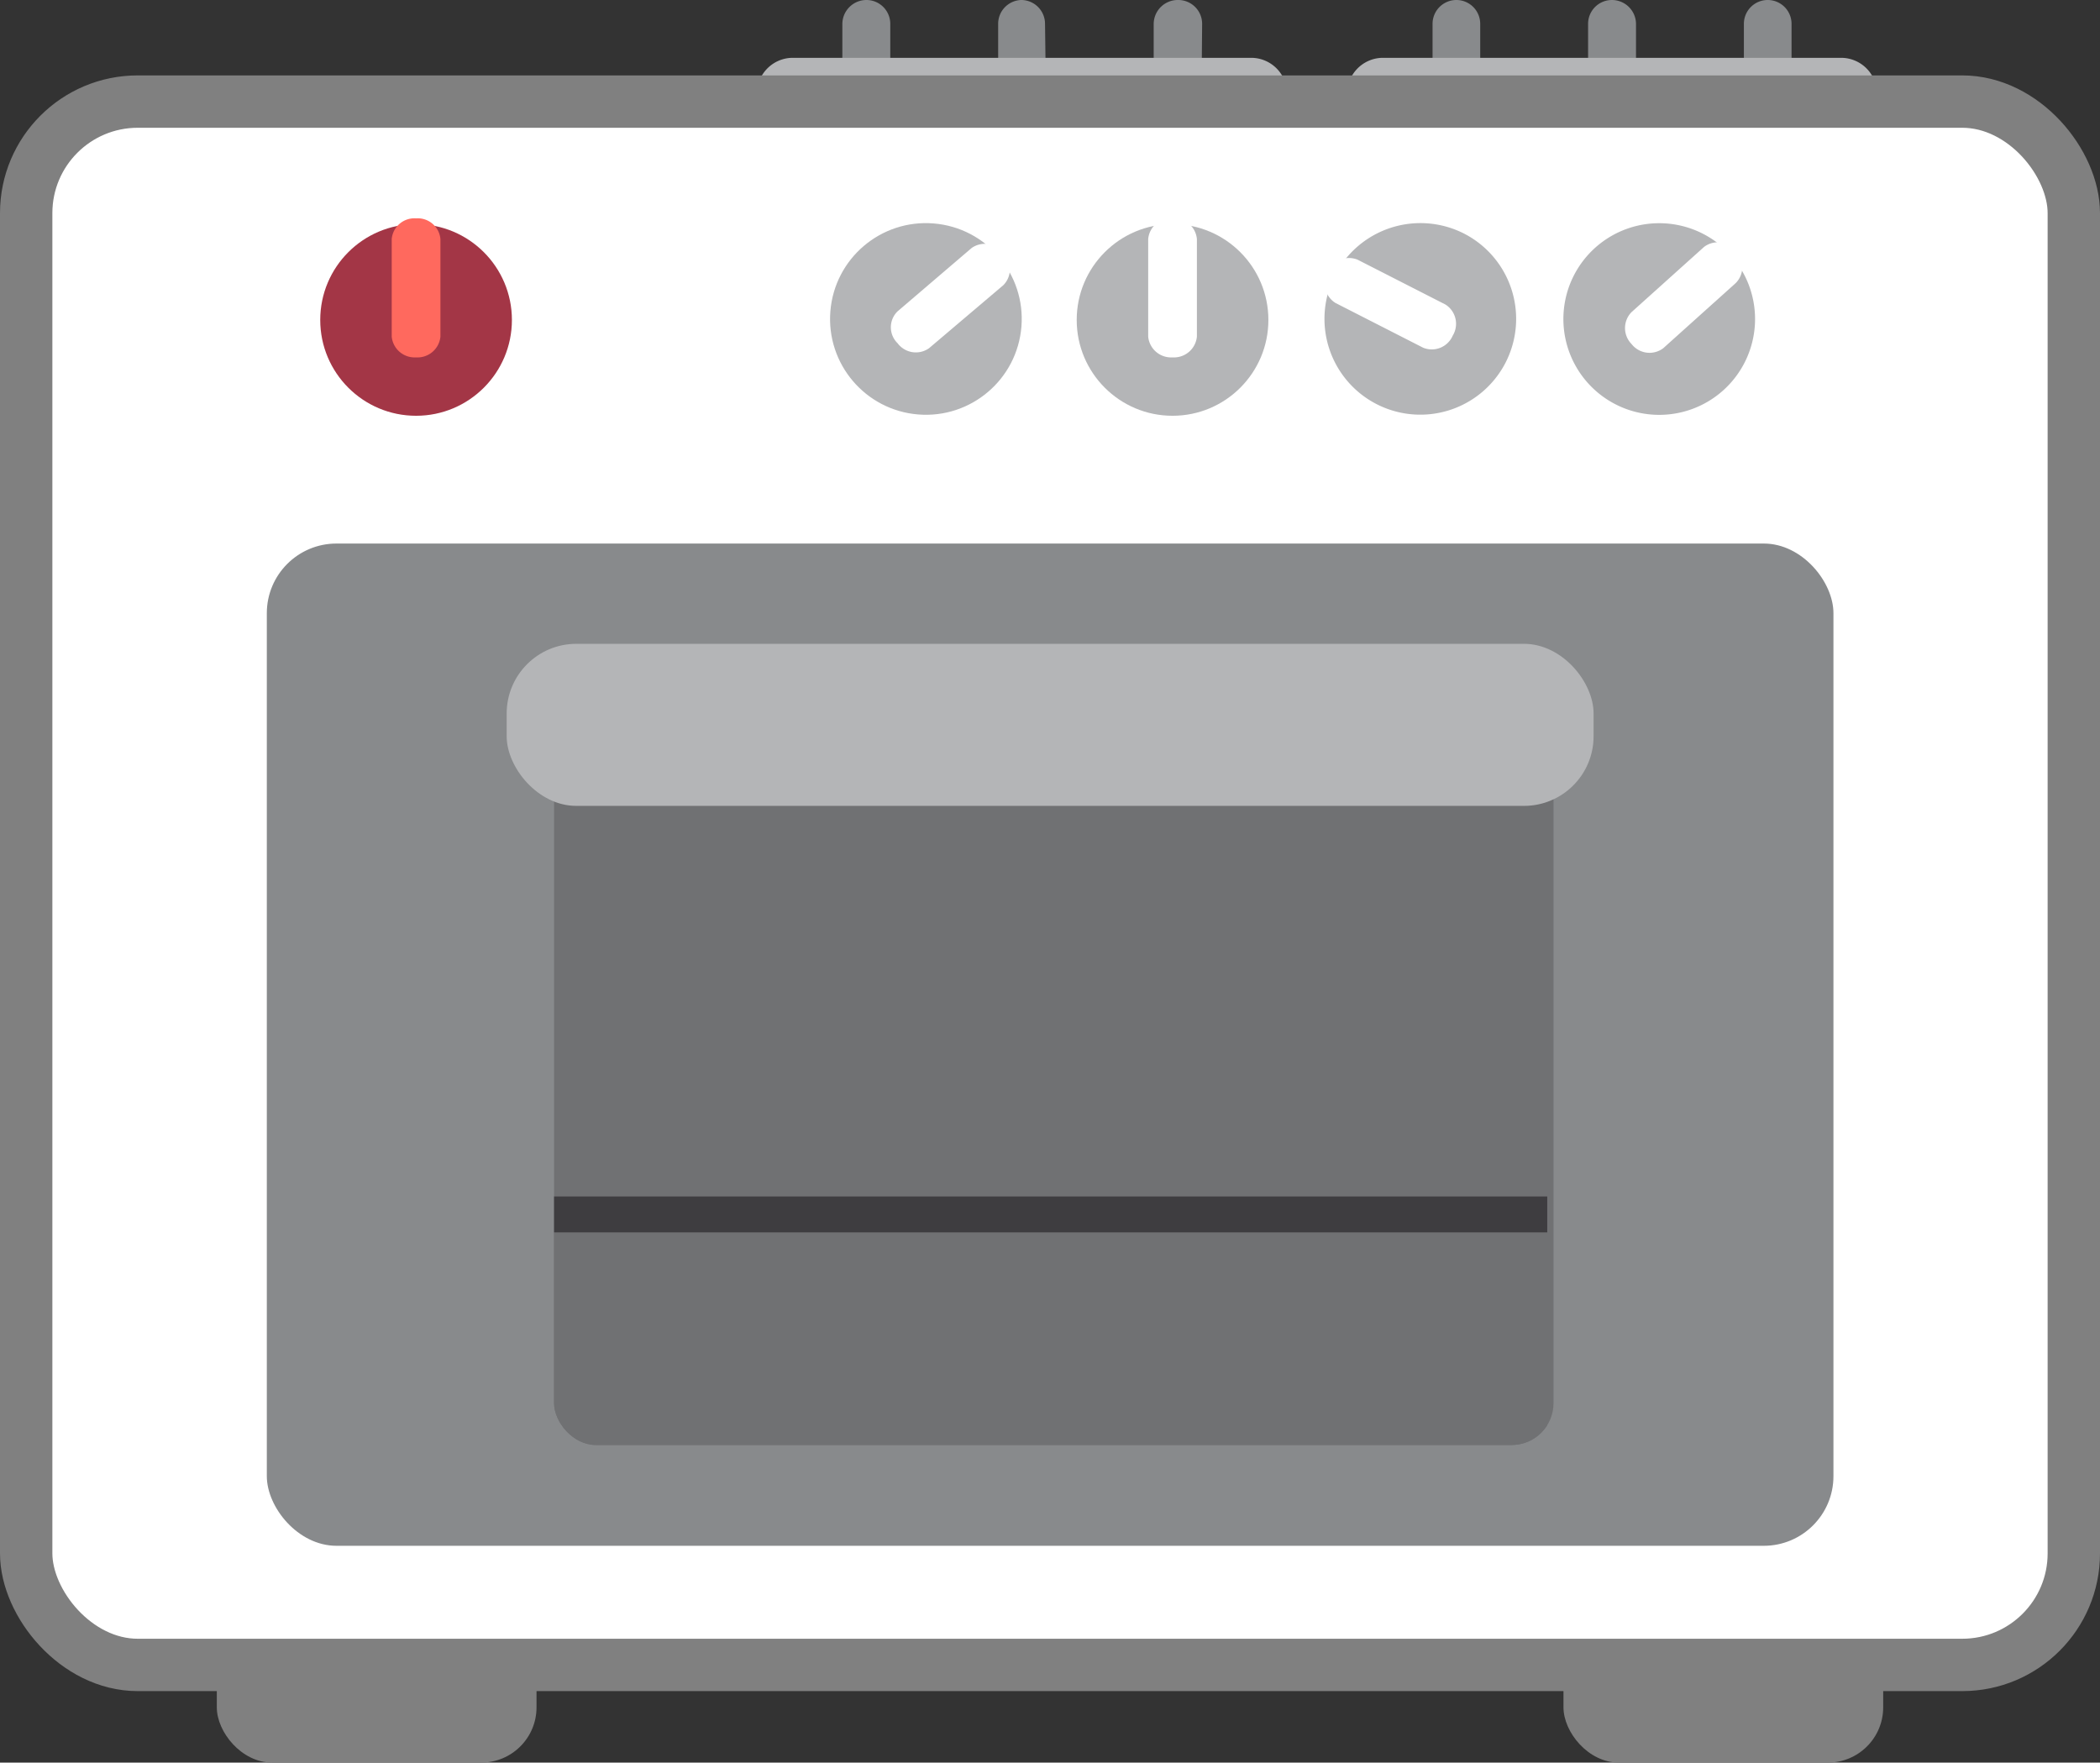 <svg xmlns="http://www.w3.org/2000/svg" xmlns:xlink="http://www.w3.org/1999/xlink" viewBox="0 0 80.2 67.32"><rect x="0" y="0" width="80.2" height="67.32" fill="#333333" stroke="none"/><defs><style>.cls-1{fill:#707173;}.cls-2{fill:#888a8c;}.cls-3{fill:#b4b5b7;}.cls-4{fill:gray;}.cls-10,.cls-5{fill:#fff;}.cls-5{stroke:gray;stroke-miterlimit:10;stroke-width:2px;}.cls-6{clip-path:url(#clip-path);}.cls-7{fill:#3e3d40;}.cls-8{fill:#a33646;}.cls-9{fill:#ff695e;}</style><clipPath id="clip-path"><rect class="cls-1" x="21.16" y="28.68" width="38.17" height="26.51" rx="1.6"/></clipPath></defs><g id="レイヤー_2" data-name="レイヤー 2"><g id="レイヤー_1-2" data-name="レイヤー 1"><path class="cls-2" d="M34,3.21a.91.91,0,0,1-.91.91h0a.91.91,0,0,1-.92-.91V.91A.92.92,0,0,1,33.09,0h0A.91.91,0,0,1,34,.91Z"/><path class="cls-2" d="M39.94,3.21a.91.91,0,0,1-.91.91h0a.91.91,0,0,1-.91-.91V.91A.91.91,0,0,1,39,0h0a.91.91,0,0,1,.91.91Z"/><path class="cls-2" d="M45.89,3.21a.91.91,0,0,1-.91.91h0a.91.91,0,0,1-.92-.91V.91A.92.92,0,0,1,45,0h0a.91.91,0,0,1,.91.91Z"/><path class="cls-3" d="M49.15,3.64a1.37,1.37,0,0,1-1.3,1.44H30.21a1.38,1.38,0,0,1-1.3-1.44h0a1.37,1.37,0,0,1,1.3-1.43H47.85a1.37,1.37,0,0,1,1.3,1.43Z"/><path class="cls-2" d="M56.53,3.21a.91.91,0,0,1-.91.91h0a.91.91,0,0,1-.91-.91V.91A.91.91,0,0,1,55.62,0h0a.91.91,0,0,1,.91.91Z"/><path class="cls-2" d="M62.48,3.21a.91.91,0,0,1-.92.91h0a.91.91,0,0,1-.91-.91V.91A.91.91,0,0,1,61.56,0h0a.92.92,0,0,1,.92.91Z"/><path class="cls-2" d="M68.42,3.21a.91.91,0,0,1-.91.91h0a.91.91,0,0,1-.91-.91V.91A.91.91,0,0,1,67.51,0h0a.91.91,0,0,1,.91.91Z"/><path class="cls-3" d="M71.68,3.64a1.37,1.37,0,0,1-1.3,1.44H52.75a1.37,1.37,0,0,1-1.3-1.44h0a1.37,1.37,0,0,1,1.3-1.43H70.38a1.37,1.37,0,0,1,1.3,1.43Z"/><rect class="cls-4" x="8.28" y="60.74" width="12.21" height="6.58" rx="2.11"/><rect class="cls-4" x="59.71" y="60.74" width="12.21" height="6.58" rx="2.11"/><rect class="cls-5" x="1" y="3.88" width="78.2" height="59.71" rx="4.26"/><rect class="cls-2" x="10.19" y="20.76" width="59.83" height="38.28" rx="2.66"/><rect class="cls-1" x="21.16" y="28.68" width="38.17" height="26.51" rx="1.6"/><g class="cls-6"><rect class="cls-1" x="21.11" y="47.07" width="37.98" height="8.14"/><rect class="cls-7" x="21.11" y="45.7" width="37.98" height="1.37"/></g><rect class="cls-3" x="19.35" y="24.59" width="41.51" height="6.19" rx="2.66"/><circle class="cls-8" cx="15.89" cy="12.22" r="3.66"/><path class="cls-9" d="M16.82,12.86a.88.88,0,0,1-.93.79h0a.88.88,0,0,1-.93-.79V9.13a.87.87,0,0,1,.93-.79h0a.87.87,0,0,1,.93.79Z"/><circle class="cls-3" cx="35.36" cy="12.19" r="3.66" transform="translate(20.35 46.44) rotate(-85.36)"/><path class="cls-10" d="M35.48,13.3a.87.87,0,0,1-1.2-.19h0a.85.85,0,0,1,0-1.22l2.83-2.42a.88.88,0,0,1,1.21.2h0a.87.87,0,0,1,0,1.22Z"/><circle class="cls-3" cx="44.78" cy="12.22" r="3.66"/><path class="cls-10" d="M45.71,12.86a.88.88,0,0,1-.93.79h0a.88.88,0,0,1-.93-.79V9.13a.87.87,0,0,1,.93-.79h0a.87.87,0,0,1,.93.79Z"/><path class="cls-3" d="M55.89,8.91A3.66,3.66,0,1,1,51,10.48,3.67,3.67,0,0,1,55.89,8.91Z"/><path class="cls-10" d="M55.2,11.63a.87.87,0,0,1,.28,1.19h0a.87.87,0,0,1-1.13.46L51,11.57a.87.87,0,0,1-.28-1.19h0a.87.87,0,0,1,1.13-.46Z"/><path class="cls-3" d="M65.81,14.91a3.66,3.66,0,1,1,.28-5.17A3.66,3.66,0,0,1,65.81,14.91Z"/><path class="cls-10" d="M63.52,13.3a.87.87,0,0,1-1.21-.16h0a.87.87,0,0,1,0-1.22l2.77-2.49a.87.87,0,0,1,1.21.16h0a.87.87,0,0,1,0,1.22Z"/></g></g></svg>